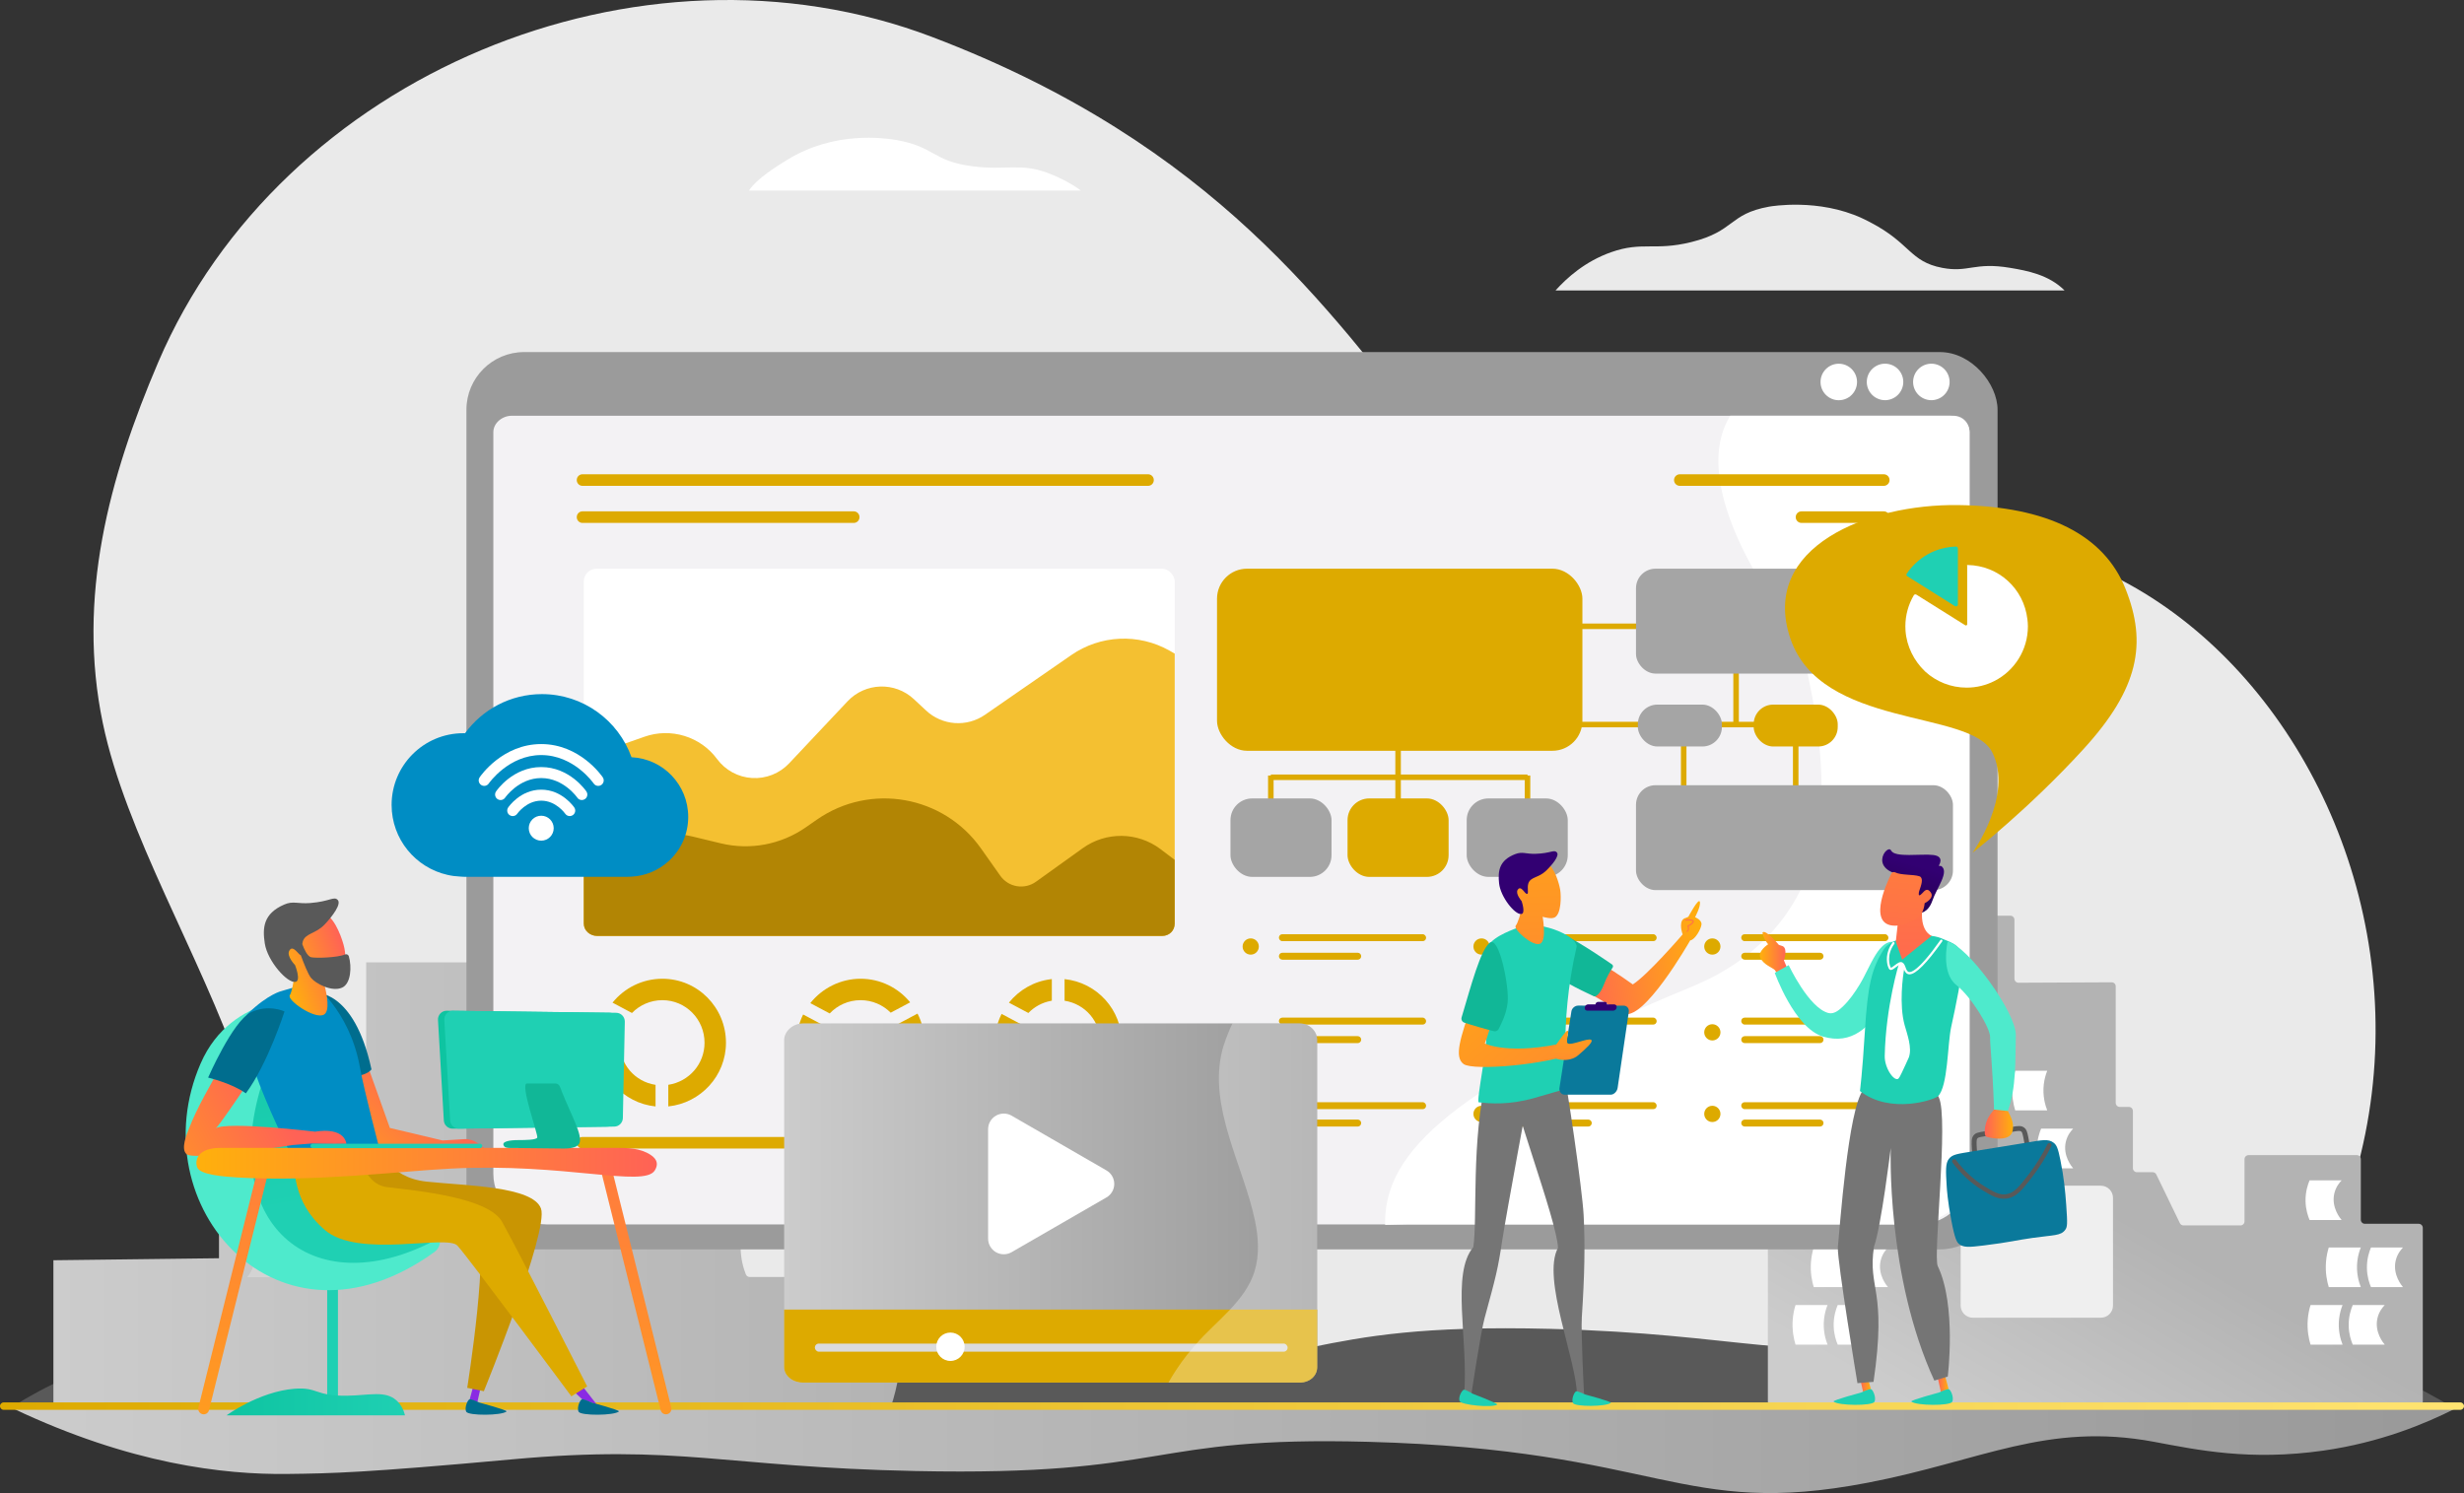 <?xml version="1.0" encoding="UTF-8"?>
<svg xmlns="http://www.w3.org/2000/svg" xmlns:xlink="http://www.w3.org/1999/xlink" viewBox="0 0 3122.81 1892.49">
  <rect x="0" y="0" width="3122.81" height="1892.49" fill="#333333" stroke="none"/>
  <defs>
    <style>
      .cls-1 {
        fill: #bc8b00;
        stroke: #da0;
        stroke-miterlimit: 10;
        stroke-width: 7px;
      }

      .cls-2 {
        fill: #757575;
      }

      .cls-3 {
        fill: url(#linear-gradient-15);
      }

      .cls-4 {
        fill: url(#linear-gradient-13);
      }

      .cls-5 {
        fill: #006d8e;
      }

      .cls-6 {
        fill: url(#linear-gradient-2);
      }

      .cls-7 {
        fill: #8a2ae3;
      }

      .cls-8 {
        fill: url(#linear-gradient-25);
      }

      .cls-9 {
        fill: url(#linear-gradient-10);
      }

      .cls-10 {
        fill: url(#linear-gradient-12);
      }

      .cls-11 {
        fill: #4eeacc;
      }

      .cls-12, .cls-13, .cls-14, .cls-15 {
        fill: #fff;
      }

      .cls-16 {
        fill: url(#linear-gradient-26);
      }

      .cls-17 {
        fill: #9b9b9b;
      }

      .cls-13 {
        opacity: .3;
      }

      .cls-13, .cls-15 {
        mix-blend-mode: soft-light;
      }

      .cls-18 {
        fill: url(#linear-gradient-4);
      }

      .cls-19 {
        fill: #1fd0b3;
      }

      .cls-20 {
        fill: #0ec4a1;
      }

      .cls-21 {
        fill: url(#linear-gradient-3);
      }

      .cls-22 {
        fill: url(#linear-gradient-5);
      }

      .cls-23 {
        fill: url(#linear-gradient-22);
      }

      .cls-24 {
        fill: url(#linear-gradient-24);
      }

      .cls-25 {
        isolation: isolate;
      }

      .cls-26 {
        fill: #f3f2f4;
      }

      .cls-27 {
        fill: url(#linear-gradient-8);
      }

      .cls-28 {
        fill: #dbdbdb;
      }

      .cls-29 {
        fill: url(#linear-gradient-14);
      }

      .cls-30 {
        fill: #320072;
      }

      .cls-31 {
        fill: #c99502;
      }

      .cls-32 {
        fill: url(#linear-gradient-20);
      }

      .cls-33 {
        fill: url(#linear-gradient-17);
      }

      .cls-34 {
        fill: url(#linear-gradient-7);
      }

      .cls-35 {
        fill: #efefef;
      }

      .cls-36 {
        fill: #595959;
      }

      .cls-37 {
        fill: #da0;
      }

      .cls-14 {
        opacity: .22;
      }

      .cls-38 {
        fill: url(#linear-gradient-9);
      }

      .cls-39 {
        fill: url(#linear-gradient-11);
      }

      .cls-40 {
        fill: #b28504;
      }

      .cls-41 {
        fill: url(#linear-gradient-19);
      }

      .cls-42 {
        fill: url(#linear-gradient-6);
      }

      .cls-43 {
        fill: #a5a5a5;
      }

      .cls-44 {
        fill: url(#linear-gradient-21);
      }

      .cls-45 {
        fill: #f4c031;
      }

      .cls-46 {
        fill: url(#linear-gradient-16);
      }

      .cls-47 {
        fill: #eaeaea;
      }

      .cls-48 {
        fill: url(#linear-gradient);
      }

      .cls-49 {
        fill: #008dc4;
      }

      .cls-50 {
        fill: url(#linear-gradient-23);
      }

      .cls-51 {
        fill: #0a799b;
      }

      .cls-52 {
        fill: #11b797;
      }

      .cls-53 {
        fill: url(#linear-gradient-18);
      }
    </style>
    <linearGradient id="linear-gradient" x1="67.66" y1="1452.89" x2="1142.34" y2="1452.89" gradientUnits="userSpaceOnUse">
      <stop offset="0" stop-color="#ccc"/>
      <stop offset="1" stop-color="#b3b3b3"/>
    </linearGradient>
    <linearGradient id="linear-gradient-2" x1="2545.83" y1="1854.98" x2="2718.09" y2="1558.7" xlink:href="#linear-gradient"/>
    <linearGradient id="linear-gradient-3" x1="993.83" y1="1524.83" x2="1669.34" y2="1524.83" gradientUnits="userSpaceOnUse">
      <stop offset="0" stop-color="#ccc"/>
      <stop offset="1" stop-color="#999"/>
    </linearGradient>
    <linearGradient id="linear-gradient-4" x1="17.15" y1="1838.78" x2="3111.39" y2="1838.78" xlink:href="#linear-gradient-3"/>
    <linearGradient id="linear-gradient-5" x1="0" y1="1782.29" x2="3122.81" y2="1782.29" gradientUnits="userSpaceOnUse">
      <stop offset="0" stop-color="#da0"/>
      <stop offset="1" stop-color="#ffe471"/>
    </linearGradient>
    <linearGradient id="linear-gradient-6" x1="1487.69" y1="1351.24" x2="1664.58" y2="1351.24" gradientTransform="translate(318.47 113.95) rotate(-8.46)" gradientUnits="userSpaceOnUse">
      <stop offset="0" stop-color="#ff6256"/>
      <stop offset="1" stop-color="#ffb00c"/>
    </linearGradient>
    <linearGradient id="linear-gradient-7" x1="2160.14" y1="1289.39" x2="2158.91" y2="1375.86" gradientTransform="translate(-187.95 189.28) rotate(-8.46)" xlink:href="#linear-gradient-6"/>
    <linearGradient id="linear-gradient-8" x1="1951.63" y1="1571.91" x2="1930.88" y2="937.2" gradientTransform="matrix(1,0,0,1,0,0)" xlink:href="#linear-gradient-6"/>
    <linearGradient id="linear-gradient-9" x1="1139.92" y1="1824.38" x2="864.81" y2="1246.66" gradientTransform="translate(595.14 212.06) rotate(-16.21)" xlink:href="#linear-gradient-6"/>
    <linearGradient id="linear-gradient-10" x1="1842.97" y1="989.36" x2="1766.31" y2="828.36" gradientTransform="translate(709.91 -205.21) rotate(23.88)" xlink:href="#linear-gradient-6"/>
    <linearGradient id="linear-gradient-11" x1="1963.52" y1="1571.53" x2="1942.78" y2="936.81" gradientTransform="matrix(1,0,0,1,0,0)" xlink:href="#linear-gradient-6"/>
    <linearGradient id="linear-gradient-12" x1="-5652.54" y1="840.77" x2="-5642.08" y2="899.33" gradientTransform="translate(-3098.69 -369.06) rotate(-173.61) scale(1 -1)" gradientUnits="userSpaceOnUse">
      <stop offset="0" stop-color="#320072"/>
      <stop offset="1" stop-color="#26004f"/>
    </linearGradient>
    <linearGradient id="linear-gradient-13" x1="-5174.82" y1="1210.58" x2="-5139.88" y2="1210.58" gradientTransform="translate(-2909.48) rotate(-180) scale(1 -1)" xlink:href="#linear-gradient-6"/>
    <linearGradient id="linear-gradient-14" x1="6841.2" y1="1753.83" x2="6855" y2="1753.83" gradientTransform="translate(-4483.9)" xlink:href="#linear-gradient-6"/>
    <linearGradient id="linear-gradient-15" x1="6939.77" y1="1753.83" x2="6953.57" y2="1753.83" gradientTransform="translate(-4483.9)" xlink:href="#linear-gradient-6"/>
    <linearGradient id="linear-gradient-16" x1="6908.14" y1="1285.7" x2="6915.85" y2="638.37" gradientTransform="translate(-4483.9)" xlink:href="#linear-gradient-6"/>
    <linearGradient id="linear-gradient-17" x1="2515.38" y1="1420.2" x2="2551.28" y2="1420.2" gradientTransform="matrix(1,0,0,1,0,0)" xlink:href="#linear-gradient-6"/>
    <linearGradient id="linear-gradient-18" x1="-5649.97" y1="1033.55" x2="-5643.03" y2="451.3" gradientTransform="translate(-3098.69 -369.06) rotate(-173.61) scale(1 -1)" xlink:href="#linear-gradient-6"/>
    <linearGradient id="linear-gradient-19" x1="287.19" y1="1776.96" x2="513.31" y2="1776.96" gradientUnits="userSpaceOnUse">
      <stop offset="0" stop-color="#0ec4a1"/>
      <stop offset="1" stop-color="#1fd0b3"/>
    </linearGradient>
    <linearGradient id="linear-gradient-20" x1="-2061.6" y1="1109.47" x2="-2135.63" y2="1521.24" gradientTransform="translate(-1693.62) rotate(-180) scale(1 -1)" xlink:href="#linear-gradient-19"/>
    <linearGradient id="linear-gradient-21" x1="-2855.46" y1="1380.14" x2="-2730.9" y2="1510.79" gradientTransform="translate(-2308.98) rotate(-180) scale(1 -1)" xlink:href="#linear-gradient-6"/>
    <linearGradient id="linear-gradient-22" x1="-2661.62" y1="1432.02" x2="-2433.53" y2="1555.38" gradientTransform="translate(-2323.27 .57) rotate(179.38) scale(1 -1)" xlink:href="#linear-gradient-6"/>
    <linearGradient id="linear-gradient-23" x1="-133.69" y1="1196.04" x2="-56.28" y2="2069.45" gradientTransform="translate(711.47) rotate(-180) scale(1 -1)" xlink:href="#linear-gradient-6"/>
    <linearGradient id="linear-gradient-24" x1="372.76" y1="1151.16" x2="450.17" y2="2024.57" gradientTransform="translate(711.47) rotate(-180) scale(1 -1)" xlink:href="#linear-gradient-6"/>
    <linearGradient id="linear-gradient-25" x1="-121.04" y1="1474.44" x2="462.55" y2="1474.44" gradientTransform="translate(711.47) rotate(-180) scale(1 -1)" xlink:href="#linear-gradient-6"/>
    <linearGradient id="linear-gradient-26" x1="-1745.19" y1="1614.89" x2="-1658.26" y2="1614.89" gradientTransform="translate(-1747.44 277.26) rotate(160.3) scale(1 -1)" xlink:href="#linear-gradient-6"/>
  </defs>
  <g class="cls-25">
    <g id="Layer_2" data-name="Layer 2">
      <g id="Illustration">
        <path class="cls-47" d="M233.22,1786.22h2579.36c466.71-493.41,27.89-1246.44-477.5-1080.19-581.41,191.25-431.65-384.93-1154-659.27C810.2-94.09,356.37,94.74,200.56,459.04c-62.55,146.24-103.4,298.67-70.27,457.46,58.44,280.13,373.02,606.87,102.93,869.73Z"/>
        <path class="cls-36" d="M3104.96,1781.66c-148.09-86.49-265.6-103-346.02-101.85-56.57.81-98.36,1.87-284.45,22.8-211.88,23.83-268.14-12.07-509.8-18.24-325.1-8.3-290.1,54.99-572.6,45.61-370.73-12.31-394.33-120.08-631.71-63.85-143.62,34.02-226.5,95.15-362.03,63.85-54.96-12.69-121.11-30.07-214.26-13.68-72.07,12.68-128.99,42.1-166.24,65.37,410.44.34,1142.97.63,1553.41.63,401.85,0,1131.86-.3,1533.71-.63Z"/>
        <g>
          <path class="cls-48" d="M464.08,1219.82h128.64c2.85,0,5.16,2.31,5.16,5.16v94.66c0,2.85,2.31,5.17,5.17,5.17h18.28c1.41,0,2.76-.58,3.73-1.59,17.8-18.6,35.61-37.19,53.41-55.79.61-.63,1.05-1.4,1.27-2.24,1.68-6.46,3.22-108.23,3.31-118.25.08-8.47-.9-15.91-2.16-22-.67-3.2,1.8-6.18,5.06-6.18h111.97c3.26,0,5.69,2.97,5.06,6.17-2.67,13.7-4.75,123.8-4.56,143.03.18,18.09,2.32,33.94,4.96,46.95.49,2.41,2.61,4.13,5.07,4.13h40.24c3.13,0,5.51,2.75,5.12,5.85-.66,5.22-1.15,10.85-1.36,16.83-.45,12.83.49,24.28,1.94,33.96.16,1.08.66,2.06,1.43,2.84,14.64,14.92,29.28,29.83,43.92,44.75.6.61,1.04,1.35,1.28,2.17,2.53,8.64,6.7,89.62,1.4,110.31-.84,3.28,1.61,6.48,4.99,6.48h31.67c3.54,0,6.06,3.48,4.89,6.82-2.7,7.72-5.35,18.49-5.34,31.45.01,15.01,3.58,27.07,6.66,34.84.78,1.98,2.68,3.29,4.82,3.29h174.28c2.23,0,4.2,1.43,4.91,3.54,5.29,15.82,10.25,35.77,12.19,59.09,3.59,43.09-4.68,78.58-12.21,101.37-.7,2.12-2.67,3.55-4.9,3.55l-1056.71.85v-189.63s209.87-2.55,209.87-2.55v-197.73s186.55-7.8,186.55-7.8v-169.5Z"/>
          <path class="cls-14" d="M833.96,1479.26h40.87c2.26-7.41,4.64-18.65,3.54-32.24-.58-7.16-1.99-13.35-3.54-18.35h-40.87c1.82,4.55,3.63,10.47,4.43,17.54,1.66,14.65-1.88,26.5-4.43,33.06Z"/>
          <path class="cls-14" d="M780.12,1479.26h40.87c2.13-4.99,4.97-13.37,5.17-24.08.23-12-2.96-21.34-5.17-26.51h-40.87c2.76,2.84,7.38,8.44,9.33,16.72,4.19,17.86-7.83,32.15-9.33,33.87Z"/>
          <path class="cls-14" d="M787.46,1397.12h40.87c2.26-7.41,4.64-18.65,3.54-32.24-.58-7.16-1.99-13.35-3.54-18.36h-40.87c1.82,4.55,3.63,10.47,4.43,17.54,1.66,14.65-1.88,26.5-4.43,33.06Z"/>
          <path class="cls-14" d="M826.16,1550.35h40.87c2.13-4.99,4.97-13.37,5.17-24.08.23-12-2.96-21.34-5.17-26.51h-40.87c2.76,2.84,7.38,8.44,9.33,16.72,4.19,17.86-7.83,32.16-9.33,33.87Z"/>
          <g>
            <path class="cls-14" d="M365.82,1551.27h37.67c2.08-6.83,4.27-17.19,3.26-29.72-.53-6.6-1.84-12.31-3.26-16.92h-37.67c1.68,4.19,3.34,9.65,4.08,16.17,1.53,13.5-1.73,24.43-4.08,30.47Z"/>
            <path class="cls-14" d="M316.19,1551.27h37.67c1.96-4.6,4.58-12.33,4.76-22.2.21-11.06-2.73-19.67-4.76-24.44h-37.67c2.54,2.61,6.81,7.78,8.6,15.42,3.86,16.46-7.22,29.64-8.6,31.22Z"/>
            <path class="cls-14" d="M322.96,1475.55h37.67c2.08-6.83,4.27-17.19,3.26-29.72-.53-6.6-1.84-12.3-3.26-16.92h-37.67c1.68,4.19,3.34,9.65,4.08,16.17,1.53,13.5-1.73,24.43-4.08,30.47Z"/>
            <path class="cls-14" d="M362.86,1618.84h37.67c2.08-6.83,4.27-17.19,3.26-29.72-.53-6.6-1.84-12.31-3.26-16.92h-37.67c1.68,4.19,3.34,9.65,4.08,16.17,1.53,13.5-1.73,24.43-4.08,30.47Z"/>
            <path class="cls-14" d="M313.23,1618.84h37.67c1.96-4.6,4.58-12.33,4.76-22.2.21-11.06-2.73-19.67-4.76-24.44h-37.67c2.54,2.61,6.81,7.78,8.6,15.42,3.86,16.46-7.22,29.64-8.6,31.22Z"/>
          </g>
          <path class="cls-14" d="M492.48,1566.44h271.33c8.84,0,16.08-7.24,16.08-16.08s-7.24-16.08-16.08-16.08h-271.33c-8.84,0-16.08,7.24-16.08,16.08s7.24,16.08,16.08,16.08Z"/>
        </g>
        <g>
          <path class="cls-6" d="M3065.44,1551.2h-68.25c-2.83,0-5.13-2.3-5.13-5.13v-76.78c0-2.83-2.3-5.13-5.13-5.13h-137.18c-2.83,0-5.13,2.3-5.13,5.13v78.85c0,2.83-2.3,5.13-5.13,5.13h-72.16c-1.97,0-3.76-1.12-4.62-2.9l-29.84-61.66c-.86-1.77-2.65-2.9-4.62-2.9h-19.94c-2.83,0-5.13-2.3-5.13-5.13v-72.5c0-2.83-2.3-5.13-5.13-5.13h-11.5c-2.83,0-5.13-2.3-5.13-5.13v-147.71c0-2.83-2.3-5.13-5.13-5.13l-118.12.55c-2.83,0-5.13-2.3-5.13-5.13v-74.71c0-2.83-2.3-5.13-5.13-5.13h-65.9c-2.83,0-5.13,2.3-5.13,5.13v301.05c0,3.79-3.08,6.87-6.87,6.87h-20c-2.83,0-5.13-2.3-5.13-5.13v-37.94c0-2.83-2.3-5.13-5.13-5.13h-115.59c-2.83,0-5.13,2.3-5.13,5.13v115.42c0,2.83-2.3,5.13-5.13,5.13h-68.25c-2.83,0-5.13,2.3-5.13,5.13v219.88c0,2.84,2.3,5.13,5.14,5.13l399.09-.56,420.68.56c2.84,0,5.14-2.29,5.14-5.13v-219.88c0-2.83-2.3-5.13-5.13-5.13Z"/>
          <path class="cls-35" d="M2500.31,1502.9h162.23c8.51,0,15.42,6.91,15.42,15.42v136.5c0,8.51-6.91,15.42-15.42,15.42h-162.23c-8.51,0-15.42-6.91-15.42-15.42v-136.5c0-8.51,6.91-15.42,15.42-15.42Z"/>
          <path class="cls-12" d="M2447.78,1546.38h-40.59c-2.24-7.36-4.6-18.53-3.51-32.03.57-7.11,1.98-13.26,3.51-18.23h40.59c-1.81,4.52-3.6,10.4-4.4,17.42-1.65,14.55,1.86,26.33,4.4,32.84Z"/>
          <path class="cls-12" d="M2594.62,1407.47h-40.59c-2.24-7.36-4.6-18.53-3.51-32.03.58-7.11,1.98-13.26,3.51-18.23h40.59c-1.81,4.52-3.6,10.4-4.4,17.42-1.65,14.55,1.86,26.33,4.4,32.84Z"/>
          <path class="cls-12" d="M2627.44,1480.85h-40.59c-2.11-4.95-4.93-13.28-5.13-23.92-.22-11.92,2.94-21.19,5.13-26.33h40.59c-2.74,2.82-7.33,8.38-9.26,16.61-4.16,17.74,7.78,31.94,9.26,33.65Z"/>
          <path class="cls-12" d="M2967.71,1546.38h-40.59c-2.11-4.95-4.93-13.28-5.13-23.92-.22-11.92,2.94-21.19,5.13-26.33h40.59c-2.74,2.82-7.33,8.38-9.26,16.61-4.16,17.74,7.78,31.94,9.26,33.65Z"/>
          <path class="cls-12" d="M2992.02,1631.46h-40.59c-2.24-7.36-4.6-18.53-3.51-32.03.58-7.11,1.98-13.26,3.51-18.23h40.59c-1.81,4.52-3.6,10.4-4.4,17.42-1.65,14.55,1.86,26.33,4.4,32.84Z"/>
          <path class="cls-12" d="M3045.5,1631.46h-40.59c-2.11-4.95-4.93-13.28-5.13-23.92-.22-11.92,2.94-21.19,5.13-26.33h40.59c-2.74,2.82-7.33,8.38-9.26,16.61-4.16,17.74,7.78,31.94,9.26,33.65Z"/>
          <path class="cls-12" d="M2968.92,1704.39h-40.59c-2.24-7.36-4.6-18.53-3.51-32.03.57-7.11,1.98-13.26,3.51-18.23h40.59c-1.81,4.52-3.6,10.4-4.4,17.42-1.65,14.55,1.86,26.33,4.4,32.84Z"/>
          <path class="cls-12" d="M3022.4,1704.39h-40.59c-2.11-4.95-4.93-13.28-5.13-23.92-.22-11.92,2.94-21.19,5.13-26.33h40.59c-2.74,2.82-7.33,8.38-9.26,16.61-4.16,17.74,7.78,31.94,9.26,33.65Z"/>
          <path class="cls-12" d="M2392.68,1546.38h-40.59c-2.11-4.95-4.93-13.28-5.13-23.92-.22-11.92,2.94-21.19,5.13-26.33h40.59c-2.74,2.82-7.33,8.38-9.26,16.61-4.16,17.74,7.78,31.94,9.26,33.65Z"/>
          <path class="cls-12" d="M2339.29,1631.46h-40.59c-2.24-7.36-4.6-18.53-3.51-32.03.57-7.11,1.98-13.26,3.51-18.23h40.59c-1.81,4.52-3.6,10.4-4.4,17.42-1.65,14.55,1.86,26.33,4.4,32.84Z"/>
          <path class="cls-12" d="M2392.77,1631.46h-40.59c-2.11-4.95-4.93-13.28-5.13-23.92-.22-11.92,2.94-21.19,5.13-26.33h40.59c-2.74,2.82-7.33,8.38-9.26,16.61-4.16,17.74,7.78,31.94,9.26,33.65Z"/>
          <path class="cls-12" d="M2316.19,1704.39h-40.59c-2.24-7.36-4.6-18.53-3.51-32.03.57-7.11,1.98-13.26,3.51-18.23h40.59c-1.81,4.52-3.6,10.4-4.4,17.42-1.65,14.55,1.86,26.33,4.4,32.84Z"/>
          <path class="cls-12" d="M2369.67,1704.39h-40.59c-2.11-4.95-4.93-13.28-5.13-23.92-.22-11.92,2.94-21.19,5.13-26.33h40.59c-2.74,2.82-7.33,8.38-9.26,16.61-4.16,17.74,7.78,31.94,9.26,33.65Z"/>
        </g>
        <path class="cls-47" d="M2547.51,339.49c-45.44-7.62-52.65,6.43-86.09,0-41.14-7.91-40.01-31.07-90.5-57.39,0,0-4.98-2.72-11.08-5.53-54.92-25.33-114.63-15.2-117.91-14.6-51.23,9.31-42.76,31.07-98.49,44.88-46.32,11.48-61.94-1.12-101.41,12.78-33.3,11.73-56.39,32.75-70.63,48.56h645.2c-20.02-20.04-47.42-25.06-69.09-28.7Z"/>
        <path class="cls-12" d="M949.18,241.53c10.2-15.28,35.05-30.63,48.63-39.01,59.86-36.96,123.91-27.48,137.93-25.08,49.52,8.5,45.55,26.85,97.52,33.44,41.73,5.29,59.82-4.57,94.74,8.36,11.91,4.41,29.88,13.02,41.88,22.29h-420.7Z"/>
        <g>
          <rect class="cls-17" x="591.14" y="446.26" width="1940.52" height="1137.34" rx="73.15" ry="73.15"/>
          <path class="cls-26" d="M2496.1,547.84v940.05c0,.56.46.26.45.82-.9,35.38-29.45,63.28-65.38,63.28H693.11c-36.48,0-67.86-27.95-67.86-64.1v-940.05c0-11.79,11.43-20.87,23.34-20.87h1827.12c11.91,0,20.4,9.08,20.4,20.87Z"/>
          <g>
            <circle class="cls-12" cx="2330.43" cy="484.17" r="23.13" transform="translate(340.21 1789.67) rotate(-45)"/>
            <circle class="cls-12" cx="2389.14" cy="484.17" r="23.13" transform="translate(1369.01 2698.15) rotate(-76.72)"/>
            <circle class="cls-12" cx="2447.84" cy="484.17" r="23.13" transform="translate(1414.23 2755.29) rotate(-76.72)"/>
          </g>
          <path class="cls-15" d="M2496.1,547.84v940.05c0,.56.46.26.45.82-1.07,35.38-35.28,63.28-78.22,63.28h-633.55l-29.33.6c-1.42-80.24,59.91-166.37,389.96-302.45,76.57-31.57,133.83-89.25,154.15-170.09,17.53-69.73,6.82-153.82-8.09-223.39-10.2-47.67-41.39-87.32-65.53-128.6-32.1-54.91-69.51-142.33-33.11-201.07h278.71c14.22,0,24.56,9.08,24.56,20.87Z"/>
        </g>
        <g>
          <g>
            <rect class="cls-12" x="739.89" y="720.83" width="748.93" height="465.51" rx="16.17" ry="16.17"/>
            <path class="cls-45" d="M1481.96,824.56c-39.15-22-87.35-19.75-124.28,5.79l-109.4,75.7c-23.06,15.95-54.09,13.69-74.59-5.43l-15.44-14.41c-24.01-22.39-61.59-21.17-84.09,2.73l-73.99,78.58c-12.13,12.88-29.34,19.71-47,18.65-17.66-1.06-33.93-9.91-44.43-24.15-21.03-28.53-58.6-39.97-92.02-28.18l-76.83,26.97v209.85c0,8.93,7.97,15.68,16.91,15.68h716.15c8.93,0,15.87-6.75,15.87-15.68v-342.17l-6.86-3.94Z"/>
          </g>
          <path class="cls-40" d="M1470.73,1076.22c-29.09-21.87-68.91-22.32-98.49-1.12l-59.32,42.55c-7,5.01-15.69,7.03-24.18,5.59-8.49-1.42-16.05-6.18-21.01-13.21l-24.43-34.58c-47.46-67.2-140.22-83.56-207.82-36.67l-14.5,10.08c-31.33,21.73-70.45,29.04-107.52,20.09l-35.1-8.47c-33.54-8.1-69.27-2.91-99.08,14.48l-39.42,22.79v72.91c0,8.93,7.97,15.68,16.91,15.68h716.15c8.93,0,15.87-6.75,15.87-15.68v-80.73l-18.08-13.71Z"/>
        </g>
        <g>
          <path class="cls-37" d="M738.23,601.15h716.8c4,0,7.25,3.25,7.25,7.25v.18c0,4-3.25,7.25-7.25,7.25h-716.8c-4,0-7.25-3.25-7.25-7.25v-.18c0-4,3.25-7.25,7.25-7.25Z"/>
          <path class="cls-37" d="M738.23,1441.13h716.8c4,0,7.25,3.25,7.25,7.25v.18c0,4-3.25,7.25-7.25,7.25h-716.8c-4,0-7.25-3.25-7.25-7.25v-.18c0-4,3.25-7.25,7.25-7.25Z"/>
          <path class="cls-37" d="M738.23,648.14h343.8c4,0,7.25,3.25,7.25,7.25v.18c0,4-3.25,7.25-7.25,7.25h-343.8c-4,0-7.25-3.25-7.25-7.25v-.18c0-4,3.25-7.25,7.25-7.25Z"/>
        </g>
        <g>
          <g>
            <g>
              <rect class="cls-37" x="1620.88" y="1184.14" width="186.5" height="8.81" rx="4.26" ry="4.26"/>
              <path class="cls-37" d="M1725.14,1212.04c0,2.43-1.97,4.41-4.41,4.41h-95.45c-2.43,0-4.41-1.97-4.41-4.41s1.97-4.41,4.41-4.41h95.45c2.43,0,4.41,1.97,4.41,4.41Z"/>
            </g>
            <g>
              <rect class="cls-37" x="1620.88" y="1289.87" width="186.5" height="8.81" rx="4.26" ry="4.26"/>
              <path class="cls-37" d="M1725.14,1317.77c0,2.43-1.97,4.41-4.41,4.41h-95.45c-2.43,0-4.41-1.97-4.41-4.41s1.97-4.41,4.41-4.41h95.45c2.43,0,4.41,1.97,4.41,4.41Z"/>
            </g>
            <g>
              <rect class="cls-37" x="1620.88" y="1397.07" width="186.5" height="8.81" rx="4.26" ry="4.26"/>
              <path class="cls-37" d="M1725.14,1423.51c0,2.43-1.97,4.41-4.41,4.41h-95.45c-2.43,0-4.41-1.97-4.41-4.41s1.97-4.41,4.41-4.41h95.45c2.43,0,4.41,1.97,4.41,4.41Z"/>
            </g>
            <g>
              <path class="cls-37" d="M1595.43,1199.75c0,5.69-4.61,10.29-10.29,10.29s-10.29-4.61-10.29-10.29,4.61-10.3,10.29-10.3,10.29,4.61,10.29,10.3Z"/>
              <path class="cls-37" d="M1595.43,1308.51c0,5.69-4.61,10.3-10.29,10.3s-10.29-4.61-10.29-10.3,4.61-10.29,10.29-10.29,10.29,4.61,10.29,10.29Z"/>
              <path class="cls-37" d="M1595.43,1411.91c0,5.69-4.61,10.29-10.29,10.29s-10.29-4.61-10.29-10.29,4.61-10.3,10.29-10.3,10.29,4.61,10.29,10.3Z"/>
            </g>
          </g>
          <g>
            <g>
              <rect class="cls-37" x="1913.11" y="1184.14" width="186.5" height="8.81" rx="4.26" ry="4.26"/>
              <path class="cls-37" d="M2017.37,1212.04c0,2.43-1.97,4.41-4.41,4.41h-95.45c-2.43,0-4.41-1.97-4.41-4.41s1.97-4.41,4.41-4.41h95.45c2.43,0,4.41,1.97,4.41,4.41Z"/>
            </g>
            <g>
              <rect class="cls-37" x="1913.11" y="1289.87" width="186.5" height="8.81" rx="4.26" ry="4.26"/>
              <path class="cls-37" d="M2017.37,1317.77c0,2.43-1.97,4.41-4.41,4.41h-95.45c-2.43,0-4.41-1.97-4.41-4.41s1.97-4.41,4.41-4.41h95.45c2.43,0,4.41,1.97,4.41,4.41Z"/>
            </g>
            <g>
              <rect class="cls-37" x="1913.11" y="1397.07" width="186.5" height="8.81" rx="4.26" ry="4.26"/>
              <path class="cls-37" d="M2017.37,1423.51c0,2.43-1.97,4.41-4.41,4.41h-95.45c-2.43,0-4.41-1.97-4.41-4.41s1.97-4.41,4.41-4.41h95.45c2.43,0,4.41,1.97,4.41,4.41Z"/>
            </g>
            <g>
              <path class="cls-37" d="M1887.95,1199.75c0,5.69-4.61,10.29-10.29,10.29s-10.29-4.61-10.29-10.29,4.61-10.3,10.29-10.3,10.29,4.61,10.29,10.3Z"/>
              <path class="cls-37" d="M1887.95,1308.51c0,5.69-4.61,10.3-10.29,10.3s-10.29-4.61-10.29-10.3,4.61-10.29,10.29-10.29,10.29,4.61,10.29,10.29Z"/>
              <path class="cls-37" d="M1887.95,1411.91c0,5.69-4.61,10.29-10.29,10.29s-10.29-4.61-10.29-10.29,4.61-10.3,10.29-10.3,10.29,4.61,10.29,10.3Z"/>
            </g>
          </g>
          <g>
            <g>
              <rect class="cls-37" x="2206.81" y="1184.14" width="186.5" height="8.81" rx="4.26" ry="4.26"/>
              <path class="cls-37" d="M2311.07,1212.04c0,2.43-1.97,4.41-4.41,4.41h-95.45c-2.43,0-4.41-1.97-4.41-4.41s1.97-4.41,4.41-4.41h95.45c2.43,0,4.41,1.97,4.41,4.41Z"/>
            </g>
            <g>
              <rect class="cls-37" x="2206.81" y="1289.87" width="186.5" height="8.81" rx="4.26" ry="4.26"/>
              <path class="cls-37" d="M2311.07,1317.77c0,2.43-1.97,4.41-4.41,4.41h-95.45c-2.43,0-4.41-1.97-4.41-4.41s1.97-4.41,4.41-4.41h95.45c2.43,0,4.41,1.97,4.41,4.41Z"/>
            </g>
            <g>
              <rect class="cls-37" x="2206.81" y="1397.07" width="186.5" height="8.81" rx="4.26" ry="4.26"/>
              <path class="cls-37" d="M2311.07,1423.51c0,2.43-1.97,4.41-4.41,4.41h-95.45c-2.43,0-4.41-1.97-4.41-4.41s1.97-4.41,4.41-4.41h95.45c2.43,0,4.41,1.97,4.41,4.41Z"/>
            </g>
            <g>
              <path class="cls-37" d="M2180.47,1199.75c0,5.69-4.61,10.29-10.29,10.29s-10.29-4.61-10.29-10.29,4.61-10.3,10.29-10.3,10.29,4.61,10.29,10.3Z"/>
              <path class="cls-37" d="M2180.47,1308.51c0,5.69-4.61,10.3-10.29,10.3s-10.29-4.61-10.29-10.3,4.61-10.29,10.29-10.29,10.29,4.61,10.29,10.29Z"/>
              <path class="cls-37" d="M2180.47,1411.91c0,5.69-4.61,10.29-10.29,10.29s-10.29-4.61-10.29-10.29,4.61-10.3,10.29-10.3,10.29,4.61,10.29,10.3Z"/>
            </g>
          </g>
        </g>
        <g>
          <path class="cls-37" d="M1349.21,1241.07v27.38c26.43,4.12,45.38,26.46,45.38,53.29s-18.95,49.17-45.38,53.29v27.38c41.12-4.29,72.54-38.83,72.54-80.67s-31.42-76.38-72.54-80.67ZM1287.85,1321.74c0-8.27,1.87-16.11,5.19-23.12l.36-.71-23.98-12.73-.36.71c-5.36,10.81-8.37,22.98-8.37,35.85,0,41.33,30.87,75.54,70.87,80.53.56.07.02.14,1.49.19v-27.39c-1.47-.09-.93-.19-1.49-.29-24.98-4.72-43.71-26.71-43.71-53.04ZM1278.67,1270.88l24.66,13.1c7.55-7.74,17.2-13.19,28.24-15.28.56-.1.02-.2,1.49-.29v-27.39c-1.47.05-.93.12-1.49.19-21.37,2.66-40,13.68-52.9,29.67Z"/>
          <path class="cls-37" d="M1162.85,1284.76l-23.98,12.75c3.7,7.3,5.77,15.53,5.77,24.24,0,29.77-24.22,53.99-53.99,53.99s-53.99-24.22-53.99-53.99c0-8.27,1.87-16.11,5.19-23.12l-23.98-12.73c-5.36,10.81-8.37,22.98-8.37,35.85,0,44.74,36.41,81.14,81.14,81.14s81.14-36.41,81.14-81.14c0-13.32-3.22-25.9-8.94-36.98ZM1090.65,1267.75c14.9,0,28.41,6.08,38.19,15.87l24.68-13.12c-14.88-18.25-37.54-29.91-62.87-29.91s-48.81,12.1-63.68,30.91l24.59,13.07c9.81-10.35,23.71-16.82,39.09-16.82Z"/>
          <path class="cls-37" d="M839.46,1240.6c-25.49,0-48.29,11.83-63.17,30.28l24.64,13.1c9.79-10.01,23.46-16.23,38.53-16.23,29.77,0,53.45,24.22,53.45,53.99,0,26.83-19.49,49.17-45.92,53.29v27.39c41.12-4.31,73.08-38.85,73.08-80.69,0-44.74-35.86-81.14-80.6-81.14ZM785.34,1321.74c0-8.55,2.07-16.63,5.62-23.83l-23.95-12.73c-5.58,10.98-8.84,23.4-8.84,36.56,0,41.92,31.54,76.51,72.66,80.7v-27.36c-26.43-4.04-45.49-26.43-45.49-53.34Z"/>
        </g>
        <g>
          <path class="cls-37" d="M2394.77,608.49c0,4.06-3.29,7.34-7.34,7.34h-258.45c-4.06,0-7.34-3.29-7.34-7.34s3.29-7.34,7.34-7.34h258.45c4.06,0,7.34,3.29,7.34,7.34Z"/>
          <path class="cls-37" d="M2394.77,655.48c0,4.06-3.29,7.34-7.34,7.34h-104.26c-4.06,0-7.34-3.29-7.34-7.34s3.29-7.34,7.34-7.34h104.26c4.06,0,7.34,3.29,7.34,7.34Z"/>
        </g>
        <g>
          <path class="cls-21" d="M1669.34,1318.27v414.66c0,11.06-9.57,19.52-22.28,19.52h-629.48c-12.7,0-23.75-8.46-23.75-19.52v-414.66c0-11.06,11.04-21.06,23.75-21.06h629.48c12.7,0,22.28,10,22.28,21.06Z"/>
          <g>
            <path class="cls-37" d="M1669.34,1659.93v73c0,11.06-9.57,19.52-22.28,19.52h-629.48c-12.7,0-23.75-8.46-23.75-19.52v-73h675.51Z"/>
            <rect class="cls-28" x="1032.75" y="1703.02" width="599.14" height="10.28" rx="5.03" ry="5.03"/>
            <circle class="cls-12" cx="1204.56" cy="1707.05" r="17.99"/>
          </g>
          <path class="cls-12" d="M1402.31,1483.55l-120.21-69.41c-6.12-3.53-13.73-3.53-19.85,0-6.12,3.53-9.96,10.06-9.96,17.12v138.81c0,7.06,3.85,13.59,9.96,17.12,6.12,3.53,13.69,3.53,19.81,0l120.23-69.41c6.12-3.53,9.89-10.06,9.89-17.12s-3.76-13.59-9.87-17.12Z"/>
          <path class="cls-13" d="M1669.34,1318.27v414.66c0,11.06-9.57,19.52-22.28,19.52h-166.22c6.67-11.75,14.92-24.11,23.48-35,2.79-3.54,5.59-6.84,8.4-10.16.95-1.13,1.91-2.2,2.86-3.3,12.78-14.85,28.74-28.6,42.89-43.6,13.72-14.54,25.74-30.19,31.53-49.03,6.39-20.82,4.89-42.89.54-63.95-14.3-69.33-59.93-144.22-41.4-216.45,1.32-5.15,6.27-20.54,12.88-33.76h85.03c12.7,0,22.28,10,22.28,21.06Z"/>
        </g>
        <g>
          <path class="cls-18" d="M17.15,1785.59c148.44,70.22,266.21,83.63,346.82,82.69,56.7-.66,98.59-1.52,285.11-18.51,212.37-19.35,268.75,9.8,510.97,14.81,325.85,6.74,290.77-44.64,573.92-37.03,371.59,10,395.24,97.49,633.16,51.84,143.95-27.62,227.02-77.25,362.87-51.84,55.09,10.31,121.39,24.42,214.76,11.11,72.24-10.3,129.29-34.18,166.62-53.07-411.38-.27-1145.61-.52-1556.99-.51-402.78,0-1134.46.25-1537.24.51Z"/>
          <path class="cls-22" d="M3118.1,1787H4.71c-2.6,0-4.71-2.11-4.71-4.71s2.11-4.71,4.71-4.71h3113.39c2.6,0,4.71,2.11,4.71,4.71s-2.11,4.71-4.71,4.71Z"/>
        </g>
        <line class="cls-1" x1="1771.9" y1="929.48" x2="1771.9" y2="1061.77"/>
        <line class="cls-1" x1="2200.27" y1="787.66" x2="2200.27" y2="919.95"/>
        <line class="cls-1" x1="2133.87" y1="929.48" x2="2133.87" y2="1061.77"/>
        <line class="cls-1" x1="2275.83" y1="929.48" x2="2275.83" y2="1061.77"/>
        <line class="cls-1" x1="1935.92" y1="983" x2="1935.92" y2="1059.55"/>
        <line class="cls-1" x1="1610.62" y1="983" x2="1610.62" y2="1059.55"/>
        <line class="cls-1" x1="1610.62" y1="985.22" x2="1935.92" y2="985.22"/>
        <line class="cls-1" x1="1833.28" y1="793.85" x2="2158.57" y2="793.85"/>
        <line class="cls-1" x1="1833.28" y1="918.4" x2="2263.75" y2="918.4"/>
        <rect class="cls-37" x="1542.42" y="720.83" width="463.08" height="230.81" rx="38.02" ry="38.02"/>
        <rect class="cls-43" x="1559.46" y="1012.04" width="128.08" height="99.45" rx="27.5" ry="27.5"/>
        <rect class="cls-37" x="1707.85" y="1012.04" width="128.08" height="99.45" rx="27.5" ry="27.5"/>
        <rect class="cls-43" x="1858.86" y="1012.04" width="128.08" height="99.45" rx="27.5" ry="27.5"/>
        <rect class="cls-43" x="2073.42" y="720.83" width="266.78" height="132.97" rx="24.76" ry="24.76"/>
        <rect class="cls-43" x="2073.42" y="995.28" width="401.69" height="132.97" rx="24.76" ry="24.76"/>
        <rect class="cls-43" x="2075.77" y="893.11" width="106.54" height="53.1" rx="24.76" ry="24.76"/>
        <rect class="cls-37" x="2222.56" y="893.11" width="106.54" height="53.1" rx="24.76" ry="24.76"/>
        <g>
          <g>
            <path class="cls-42" d="M2148.27,1162.57s7.59-13.97,6.07-19.55c-1.52-5.57-14.57,19.02-14.57,19.02l-3.24,1.45c-9.49,2.1-5.02,17.32-5.02,17.32.2,1.1.59,2.3,1.11,3.51-2.46,2.85-44.85,51.88-63.24,63.46-30.61-21.96-70.21-44.93-70.21-44.93-25.55,1.87-3.1,45.25-3.1,45.25,0,0,35.85,21,60.48,35.98,24.63,14.98,85.59-92.13,85.59-92.13l-.02-.02c.19-.02.37-.03.57-.07,5.75-1.27,13.09-14.1,13.74-20,.64-5.9-8.15-9.28-8.15-9.28Z"/>
            <path class="cls-34" d="M2138.17,1181.48c-.32.05-.65-.1-.82-.39-.23-.39-.11-.89.28-1.13,2.81-1.7.81-5.9.79-5.94-.1-.2-.11-.44-.03-.65.08-.21.24-.38.45-.47,2.28-.94,5.99-3.11,6.27-4.93.02-.12,0-.19-.09-.28-.95-1-5.49-1-8.41-.69-.45.05-.85-.28-.9-.73-.05-.45.33-.85.73-.9,1.31-.14,7.93-.74,9.77,1.19.44.46.62,1.04.53,1.66-.43,2.77-4.69,5.02-6.51,5.87.77,2.11,1.13,5.54-1.74,7.28-.1.06-.2.09-.3.11Z"/>
          </g>
          <path class="cls-52" d="M1968.06,1232.68c-44.56-31.72,2.74-52.81,13.34-48.07,21.03,9.42,61.69,37.87,61.69,37.87,1.26.91,1.59,2.64.72,3.93-2.46,3.66-7.28,11.48-11.12,21.6-3.76,9.91-7.97,13.42-10.16,14.63-.83.46-1.82.48-2.67.06-5.14-2.58-39.88-17.68-51.79-30.02Z"/>
          <path class="cls-2" d="M1884.37,1363.93c20.09-82.11,54.84,12.24,54.84,12.24,0,0-30.47,163.99-35.27,195.8-5.69,37.72-8.18,46.51-22.48,99.02-4.97,18.25-16.49,95.18-16.49,95.18l-9.32,1.21c5.47-68.84-16.87-152.99,11.58-186.63,5.47-36.67-2.95-134.72,17.14-216.83Z"/>
          <path class="cls-2" d="M1911.94,1356.31c12.12-.5,57.21.5,69.33,0,4.34,16.07,24.16,151.75,25.79,183.88,1.93,38.1,1.25,75.37-2.31,129.69-1.24,18.87,2.8,96.56,2.8,96.56l-8.89,3.04c0-44.7-45.24-149.22-24.06-187.86-1.94-37.02-60.72-188.29-62.66-225.31Z"/>
          <path class="cls-19" d="M1998.28,1199.47c-23.59,102.11-11.15,179.79-11.15,179.79,0,0-8.79,2.89-42.82,12.55-32.13,9.12-56.29,6.96-70.19,5.39-3.69-.42,12.6-76.89,9.6-91.8-2-9.93-8.23-84.27-1.41-100.63,6.82-16.37,27.5-23.45,44.22-30.26,19.89-8.11,69.99,8.97,71.76,24.96Z"/>
          <path class="cls-27" d="M1954.2,1156.92l-24.4-12.24c-.24,1.39-.55,3.08-.93,5.15-1.52,8.12-5.16,20.25-7.86,23.45-3.64,4.31,21.21,26.8,30.71,22.98,9.5-3.81,2.88-37.55,2.49-39.34Z"/>
          <path class="cls-19" d="M2009.15,1767.57s-9.13-4.33-11.41-4c-2.29.33-6.67,10.01-4.14,14.89,2.53,4.88,42.33,4.69,47.92-.37.52-1.75-32.37-10.52-32.37-10.52Z"/>
          <path class="cls-19" d="M1866.41,1766.6s-8.65-5.22-10.96-5.13c-2.31.09-7.64,9.29-5.61,14.4,2.03,5.11,41.65,8.89,47.72,4.43.69-1.69-31.15-13.71-31.15-13.71Z"/>
          <path class="cls-38" d="M1896.09,1278.72c-7.65-4.21-22.9-1.77-30.55-5.98-14.69,42.45-22.98,66.97-10.61,75.99,12.37,9.01,107.05.53,140.99-14.33-5.42-3.5-1.5-10.5-6.92-14-75.78,18.17-107.17,2.28-107.17,2.28,0,0,3.58-9.01,14.25-43.96Z"/>
          <path class="cls-52" d="M1910.74,1270.62c2.2-19.49-10.79-85.85-22.92-75.45-11.67,10-22.77,51.79-35.42,94.38-.82,2.77.65,5.68,3.36,6.67,4.61,1.68,35.52,10.83,38.52,10.98,2.2.11,4.24-1.11,5.18-3.1,3.28-6.95,9.5-17.7,11.28-33.48Z"/>
          <g>
            <path class="cls-51" d="M2057.95,1274.69l-57.81-.05c-4.1,0-7.95,3.26-8.58,7.29l-15.15,97.12c-.65,4.14,2.2,8.48,6.36,8.48h58.7c4.16,0,8.03-4.33,8.65-8.47l14.19-96.59c.59-4.03-2.25-7.78-6.35-7.78Z"/>
            <path class="cls-30" d="M2045.75,1273.09h-9.2s.03-.21.03-.21c.25-1.64-.91-2.97-2.58-2.97h-8.47c-1.67,0-3.23,1.32-3.48,2.96l-.03.2h-9.2c-2.05,0-3.97,1.62-4.29,3.64l-.1.62c-.31,2.02,1.1,3.65,3.16,3.66l32.96.03c2.06,0,3.97-1.63,4.27-3.65l.09-.62c.3-2.01-1.12-3.65-3.17-3.65Z"/>
          </g>
          <path class="cls-9" d="M1965.41,1336.53c-.33-1-.42-2.5,11.24-18.55,6.67-9.18,9.13-12.04,10.28-11.51,2.25,1.03-3.47,13.63.12,16.12,4.17,2.9,25.37-7.21,29.55-4.56,3.51,2.23-7.83,12.19-16.54,19.65-11.47,9.83-32.37,5.72-34.65-1.14Z"/>
          <path class="cls-39" d="M1960.96,1093.98c-11.21-7.41-26.03,8.24-34.85,21.53-6.71,10.12-7.87,25.18-.58,34.68,1.15,1.5,2.42,2.74,3.82,3.81l23.22,7.44c5.94,1.56,14.1,3.7,18.21,1.22,7.87-4.75,7.91-26.29,6.61-34.56-1.3-8.27-7.07-27.94-16.42-34.11Z"/>
          <path class="cls-30" d="M1920.48,1082.57c9.14-3.5,13.05.04,25.7-.34,19.41-.58,23.34-5.78,26.95-1.77,3.7,4.1-5.72,15.59-13.92,23.45-9.23,8.84-19.4,7.43-22.19,15.79-1.88,5.63.66,12.72-1.44,13.26-.74.19-1.61-.26-2.49-1.23-2.96-3.23-6.58-8.91-9.66-3.82-3.08,5.09,5.01,14.23,5.01,14.23,0,0,5.46,15.69-.38,16.43-8.11,1.03-26.32-21.62-28.15-38.88-1.62-15.34-.2-29.16,20.57-37.13Z"/>
        </g>
        <g>
          <path class="cls-10" d="M2433.02,1157.3s10.59.22,16.07-15.78c5.48-16,21.87-36.67,11.13-43.78l-3.19-.36s8.32-11.71-6.73-13.63c-15.06-1.92-48.91,3.77-53.61-5.75-4.7-9.52-33.43,28.68,24.74,32.43l11.59,46.87Z"/>
          <path class="cls-4" d="M2265.33,1227.87l-4.41-10.52s5.26-15.05-1.71-18.11l-4.77-1.59s-16.77-20.31-20.68-15.66c0,0,.12,6.12,7.1,14.93,0,0-13.58,8.69-9.79,17.25,3.79,8.57,16.05,12.84,18.23,15.3,2.18,2.46,4.89,10.4,4.89,10.4l11.14-11.99Z"/>
          <path class="cls-11" d="M2420.7,1211.97c1.37-2.64-12.16-14.36-14.24-15.61-12.97-7.76-22.87,3.57-29.23,13.71-7.55,12.05-12.81,25.43-20.21,37.62-6.17,10.16-13.12,20.26-21.82,28.46-4.63,4.36-10.92,9.66-17.86,7.89-24.96-6.36-50.42-60.7-50.42-60.7l-17.62,9.79s24.96,70,61.19,80.77c36.22,10.77,59.88-11.75,78.16-43.57,18.27-31.8,32.04-58.35,32.05-58.37Z"/>
          <g>
            <path class="cls-36" d="M2570.17,1486.18c-2.43,1.5-5.67,1.87-10.68,2.45-2.07.24-4.53.52-7.48.93-3.78.53-6.52,1.02-9.42,1.53-4.34.77-9.26,1.65-18.63,2.81-8.72,1.08-12.73,1.43-16.37-1.42-2.28-1.78-3.58-4.39-5.74-15.93-1.4-7.49-2.28-14.1-2.62-19.64-.55-9.09-.86-14.09,1.86-17.6,2.65-3.43,5.94-3.96,13.87-5.24l2.34-.38c3.96-.65,7.93-1.28,11.9-1.91,6.26-1,12.52-1.99,18.77-3.05l1.7-.29c7.76-1.33,12.04-2.06,15.97,1.06,2.6,2.06,3.51,4.72,4.92,11.67,2.17,10.67,2.85,18.48,3.41,26.19.81,11.22.8,13.65-1.16,16.32-.79,1.08-1.65,1.88-2.64,2.49ZM2506.93,1442.25c-.39.24-.67.52-.94.86-1.29,1.66-.99,6.59-.57,13.42.32,5.29,1.17,11.64,2.53,18.88,1.86,9.95,2.87,11.72,3.46,12.18,1.47,1.15,3.45,1.17,11.78.14,9.2-1.14,13.83-1.96,18.3-2.76,2.96-.53,5.75-1.02,9.65-1.57,3.01-.42,5.53-.71,7.63-.95,6.6-.76,7.98-1.03,9.02-2.44.58-.79.66-2.75-.02-12.2-.54-7.51-1.2-15.1-3.3-25.4-1.34-6.56-1.91-7.42-2.7-8.04-1.67-1.33-4.15-.99-11.06.2l-1.71.29c-6.27,1.06-12.55,2.06-18.83,3.06-3.96.63-7.92,1.26-11.88,1.9l-2.36.38c-5.62.91-7.81,1.31-9.01,2.05Z"/>
            <path class="cls-51" d="M2501.37,1459.19c22.6-3.69,45.24-7.14,67.82-10.97,18.6-3.15,26.88-5.06,33.65.31,3.81,3.03,5.41,6.99,8.42,21.78,4.61,22.67,6.13,39.27,7.41,57.01,1.77,24.55,1.4,27.89-1.26,31.52-5.61,7.65-13.93,6.39-41.39,10.24-21.35,2.99-27.83,5.37-61.88,9.58-19.07,2.36-25.51,2.66-31.11-1.73-2.85-2.23-5.4-5.61-10.17-31.07-4.45-23.75-5.4-37.81-5.69-42.56-1.16-19.04-1.65-28.68,2.69-34.27,4.63-5.97,10.64-6.43,31.51-9.84Z"/>
            <path class="cls-36" d="M2553.53,1515.47c-3.14,1.94-6.45,3.2-10.22,3.74-10.89,1.56-19.72-3.83-30.9-10.66-14.43-8.82-27.17-20.56-37.85-34.89-.91-1.22-.66-2.95.56-3.86,1.23-.93,2.95-.66,3.86.56,10.26,13.77,22.47,25.03,36.3,33.48,11.7,7.15,18.73,11.13,27.23,9.91,10-1.44,16.2-9.05,29.29-26.13,8.77-11.45,16.53-23.99,23.05-37.28.67-1.37,2.33-1.93,3.7-1.26,1.37.67,1.93,2.33,1.26,3.7-6.69,13.61-14.63,26.47-23.63,38.21-8.87,11.57-15.27,19.92-22.67,24.5Z"/>
          </g>
          <polygon class="cls-29" points="2357.3 1746.65 2361.25 1764.46 2371.1 1760.75 2366.35 1743.21 2357.3 1746.65"/>
          <path class="cls-19" d="M2358.76,1765.08s9.87-4.68,12.34-4.33c2.47.35,7.22,10.82,4.48,16.11-2.74,5.28-45.77,5.07-51.83-.4-.56-1.89,35-11.38,35-11.38Z"/>
          <polygon class="cls-3" points="2455.87 1746.65 2459.82 1764.46 2469.67 1760.75 2464.92 1743.21 2455.87 1746.65"/>
          <path class="cls-19" d="M2457.33,1765.08s9.87-4.68,12.34-4.33c2.47.35,7.22,10.82,4.48,16.11-2.74,5.28-45.77,5.07-51.83-.4-.56-1.89,35-11.38,35-11.38Z"/>
          <path class="cls-2" d="M2354.08,1753.19s-25.77-155.03-24.84-172.2c2.53-24.05,12.78-175.17,32.4-199.89,23.76-29.93,27.47-13.09,51.02-13.32,24.12-.24,34.65,2.98,44.58,23.29,12.7,25.99-7.53,200.82-1.36,213.74,23.97,50.16,12.66,140.03,12.66,140.03l-17.01,5.11c-61.28-133.41-55.23-294.75-55.23-294.75,0,0-12.19,99.98-21.27,125.08-8.19,54.59,16.77,52.13-.57,171.28l-20.37,1.64Z"/>
          <path class="cls-19" d="M2460.4,1189.29c-19.45-8.16-62.7-2.17-72.76,13.8-15.66,24.85-20.57,45.42-24.23,105.58-3.15,51.84-6.16,74.25-6.16,74.25,38.69,30.08,94.48,10.99,98.95,6.55,12.68-12.59,11.93-65.73,16.62-87.42,6.03-27.85,14.08-64.56,13.71-83.8-.38-19.92-9.56-22-26.14-28.95Z"/>
          <path class="cls-46" d="M2436.65,1149l-29.47,4.39-4.49,40.05,8.07,22.96,37.34-30.2s-16.11-5.63-11.44-37.21Z"/>
          <path class="cls-12" d="M2406.89,1220.8s-16.91,54.47-18.23,117.53c-.02.85-.07,4.23.91,8.51,2.41,10.5,9.98,21.84,15.33,20.9,1.58-.28,2.48-1.54,9.94-17.79,2.77-6.03,4.15-9.04,4.35-9.58,4.46-12.03-2.08-29.4-5.29-40.94-7.25-26-2.27-62.8-.48-71.56.54-2.65-.61-5.49-3.05-6.66-.97-.47-3.47-.42-3.47-.42Z"/>
          <path class="cls-12" d="M2420,1235.01c-.92,0-1.76-.18-2.52-.56-2.91-1.42-4.04-4.48-5.03-7.18-.76-2.08-1.48-4.04-2.82-4.83-1.24-.73-4.6,1.83-6.82,3.53-3.01,2.3-5.37,4.11-7.43,3.31-1.43-.57-2.46-3.5-2.94-5.19-1.02-3.57-3.6-16.26,6.12-29.44.47-.64,1.36-.77,1.99-.3.63.47.77,1.36.3,1.99-10.46,14.18-6.01,28.13-4.31,30.28.87-.1,3.15-1.84,4.53-2.91,3.49-2.67,7.09-5.43,10-3.72,2.22,1.31,3.15,3.84,4.05,6.3.88,2.41,1.72,4.68,3.6,5.6,2.09,1.01,11.23,1.13,40.51-40.34.46-.65,1.34-.8,1.99-.34.64.45.8,1.34.34,1.99-19.61,27.78-33.57,41.81-41.57,41.81Z"/>
          <g>
            <path class="cls-33" d="M2517.4,1440.76c-2.89-1.15-2.54-10.84.19-18.9,2.46-7.29,7.11-12.57,12.42-18.75l10.32-5.96c1.3,5.54,3.48,8.96,6.42,15.01,1.75,3.59,6.33,12.39,3.79,22-3.75,14.17-29.85,7.9-33.13,6.61Z"/>
            <path class="cls-11" d="M2527.2,1406.44c-1.91-57.06-5.31-82.63-4.98-91.62.42-11.38-23.23-50.75-42.99-66.43-19.76-15.68-10.89-54.78-10.89-54.78,25.7,5.01,87.16,90.49,86.47,118.58-.75,30.71.74,66.94-10.16,96.02l-17.45-1.77Z"/>
          </g>
          <path class="cls-53" d="M2397.02,1107.32c.42-.85,1.16-1.49,2.06-1.79.9-.3,1.87-.23,2.72.2,7.52,3.79,22.75,2.43,30.58,4.89,5.44,1.71,2.9,9.65,1.8,13.43-.71,2.45-1.96,5.01-2.31,7.55-1,7.37,4.77.05,6.41-1.57,3.15-3.11,5.6-2.88,8.44.78,5.84,7.54-7.45,14.05-7.45,14.05-.99,8.8-3.7,15.11-11.41,20.01-6.26,3.98-15.46,7.81-22.95,8.38-39.4,2.98-15.25-51.06-7.89-65.93Z"/>
        </g>
        <g>
          <path class="cls-37" d="M2640.83,949.2c70.16-76.81,80.34-133.88,53.13-202.52-27.21-68.64-98.92-104.94-212.33-106.49-113.42-1.55-251.2,52.76-212.83,168.4,38.36,115.64,228.31,90.19,256.01,144.75,27.7,54.56-24.93,127.6-24.93,127.6,0,0,70.8-54.93,140.96-131.74Z"/>
          <g>
            <path class="cls-19" d="M2480.58,693.39c-.44-.42-1.1-.65-1.71-.63-2.1.06-4.22.21-6.28.44-4.84.53-9.57,1.51-14.11,2.88-5.1,1.55-9.98,3.61-14.58,6.12-11,6.01-20.4,14.61-27.36,24.97-.34.5-.46,1.13-.34,1.72.13.6.49,1.11,1,1.44l60.45,37.97c.69.44,1.72.46,2.43.06s1.31-1.15,1.31-1.97v-71.39c0-.61-.4-1.19-.83-1.61Z"/>
            <path class="cls-12" d="M2569.45,784.71c-4.47-38.13-35.86-67.83-75.9-68.58-.41,0-.22.15-.51.44-.29.29.13.68.13,1.09v74.14c0,.35-.77.67-1.08.84-.31.17-.97.16-1.26-.03l-62.06-38.89c-.51-.32-1.21-.42-1.8-.28s-1.13.52-1.44,1.04c-6.8,11.55-10.72,25.01-10.72,39.38,0,1.91.06,3.81.2,5.69,1.43,19.82,10.89,38.22,24.44,51.17l-.02.02c.16.15.33.29.49.44.08.08.16.16.24.24h0c13.8,12.52,32.18,20.18,52.3,20.18,12.72,0,24.76-3.06,35.36-8.48,25.17-12.87,42.29-39.05,42.29-69.26,0-3.09-.3-6.14-.65-9.14Z"/>
          </g>
        </g>
      </g>
      <g id="Text">
        <g>
          <g>
            <path class="cls-49" d="M800.59,959.83c-.09,0-.16,0-.24,0-16.62-46.64-61.19-80.02-113.55-80.02-40.03,0-75.51,19.53-97.43,49.59-.7-.03-1.43-.03-2.16-.03-50.2,0-90.9,40.7-90.9,90.9,0,43.35,30.32,79.59,70.93,88.69,5.19,1.2,10.58,1.9,16.09,2.13,1.28.06,2.57.25,3.88.25s2.59.08,3.88.08h201.51c1.31,0,2.59-.08,3.91-.08s2.59-.11,3.91-.17c17.9-.93,34.2-8.12,46.71-19.37,15.42-13.85,25.1-33.96,25.1-56.32,0-40.55-31.6-73.63-71.62-75.65Z"/>
            <g>
              <g>
                <path class="cls-12" d="M722.07,1034.41c-2.23,0-4.42-1.07-5.77-3.05-.2-.29-11.61-16.49-30.36-16.49s-30.23,16.31-30.34,16.47c-2.15,3.19-6.48,4.03-9.68,1.89-3.19-2.15-4.04-6.48-1.89-9.68.62-.93,15.55-22.62,41.91-22.62s41.28,21.7,41.91,22.62c2.15,3.19,1.31,7.52-1.89,9.68-1.2.8-2.55,1.19-3.89,1.19Z"/>
                <path class="cls-12" d="M737.42,1014.08c-2.24,0-4.43-1.07-5.78-3.06-.17-.25-17.25-24.8-45.71-24.8s-45.53,24.53-45.7,24.78c-2.15,3.19-6.48,4.04-9.68,1.89-3.19-2.15-4.04-6.48-1.89-9.68.85-1.27,21.26-30.93,57.26-30.93s56.41,29.67,57.26,30.93c2.15,3.19,1.31,7.52-1.89,9.68-1.2.8-2.55,1.19-3.89,1.19Z"/>
                <path class="cls-12" d="M758.19,996.15c-2.24,0-4.43-1.08-5.78-3.07-.35-.52-25.07-36.02-66.48-36.02s-66.23,35.67-66.48,36.03c-2.16,3.17-6.49,4.01-9.68,1.86-3.18-2.16-4.03-6.48-1.88-9.66,1.16-1.72,28.98-42.17,78.03-42.17s76.87,40.44,78.03,42.17c2.15,3.19,1.31,7.52-1.89,9.68-1.2.8-2.55,1.19-3.89,1.19Z"/>
              </g>
              <circle class="cls-12" cx="685.94" cy="1049.76" r="15.81"/>
            </g>
          </g>
          <g>
            <polygon class="cls-7" points="731.03 1748 756.2 1780.09 737.77 1773.53 719.19 1756.23 731.03 1748"/>
            <path class="cls-5" d="M749.94,1777.8s-9.74-4.62-12.18-4.27c-2.44.35-7.12,10.68-4.42,15.89,2.7,5.21,45.15,5,51.12-.39.55-1.87-34.53-11.22-34.53-11.22Z"/>
            <rect class="cls-19" x="414.68" y="1629.59" width="13.63" height="145.68" transform="translate(842.99 3404.85) rotate(180)"/>
            <path class="cls-41" d="M513.31,1793.97c-1.44-5.55-4.41-13.36-11.23-19.25-14.31-12.35-33.82-6.05-62.55-5.61-40.38.61-36.83-11.3-66.56-8.82-44.94,3.74-85.8,33.68-85.8,33.68,0,0,79.42,0,226.13,0Z"/>
            <polygon class="cls-7" points="608.95 1759.62 605.05 1777.19 595.34 1773.53 600.02 1756.23 608.95 1759.62"/>
            <path class="cls-11" d="M394.27,1265.62s-100.32-8.98-140.06,82.49c-78.05,179.63,98.36,381.7,296.16,238.97,41.62-30.03-103.71-159.84-103.71-159.84l-52.39-161.62Z"/>
            <path class="cls-32" d="M413.08,1273.54s-56.77,12.12-84.2,110.32c-49.45,177.04,77.78,274.33,236.56,180.32-110.13-35.62-138.46-155.09-138.46-155.09l-13.9-135.55Z"/>
            <path class="cls-44" d="M464.52,1346.72l29.61,82.99,66.73,15.85,27.16-1.62c6.36-.38,12.64,1.53,17.72,5.39l7.81,5.93c.55.41.76,1.13.54,1.78-.22.65-.83,1.08-1.52,1.08l-53.79-.46-90.08-5s-8.34-21.27-35.03-102.18c18.77,1.67,30.86-3.75,30.86-3.75Z"/>
            <path class="cls-5" d="M398.52,1258.35s49.98-5.88,72.3,97.16c-8.42,10.42-34.26,9.84-34.26,9.84l-31.09-77.6s-31.41-28.2-6.95-29.4Z"/>
            <path class="cls-49" d="M394.61,1244.94s48.35,33.83,61.63,108.33c5.15,28.91,25.88,107.42,25.88,107.42l-104.8,19.68s-89.43-170.39-62.82-195.95c25.96-24.93,42.61-28.31,42.61-28.31l37.49-11.17Z"/>
            <path class="cls-31" d="M426.19,1459.28l54-5.98s10.27,39.11,60.52,44.45c50.25,5.34,134.5,5.81,144.91,34.08,10.4,28.26-72.4,231.55-72.4,231.55l-21.07-4.24s30.31-190.25,10-202.01c-20.31-11.76-143.89-10.14-143.89-10.14l-32.07-87.71Z"/>
            <path class="cls-37" d="M453.81,1454.24l-83.8,6.01c4.41,20.11-.9,62.03,41.6,98.73,42.5,36.7,154.64,5.35,168.09,19.85,13.45,14.5,144.44,191.05,144.44,191.05l20.01-12.56s-90.43-177.89-107.83-208.66c-17.4-30.77-105.64-39.12-145.73-43.93-32.01-3.84-36.8-50.49-36.8-50.49Z"/>
            <path class="cls-5" d="M607.51,1777.8s-9.73-4.62-12.17-4.27c-2.44.35-7.12,10.68-4.42,15.89,2.7,5.21,45.15,5,51.12-.39.55-1.87-34.53-11.22-34.53-11.22Z"/>
            <path class="cls-23" d="M323.91,1358.27s-45.72,68.71-50.6,71.99c13.81-9.26,126.24,4.19,126.24,4.19,0,0,35.43-7.23,39.52,15.4-18.82.63-44.92-.37-44.92-.37-4.96.35-13,.95-22.87,1.83,0,0-124.43,20.36-134.76,11.67-7.81-6.58.17-25.25,2.98-32.51,10.73-27.73,26.74-54.14,40.96-80.2l43.44,8.01Z"/>
            <path class="cls-5" d="M360.56,1282.04s-20.57-9.86-43.13,1.46c-22.56,11.33-53.66,82.38-53.66,82.38,0,0,30.57,7.4,47.83,19.97,27.86-37.55,48.97-103.81,48.97-103.81Z"/>
            <g>
              <path class="cls-50" d="M845.7,1792.49c3.7-.92,5.98-4.7,5.05-8.41l-75.42-302.82c-.92-3.7-4.7-5.98-8.41-5.05-3.7.92-5.98,4.7-5.05,8.41l75.42,302.82c.92,3.7,4.7,5.98,8.41,5.05Z"/>
              <path class="cls-24" d="M256.5,1792.49c-3.7-.92-5.98-4.7-5.05-8.41l75.42-302.82c.92-3.7,4.7-5.98,8.4-5.05,3.7.92,5.98,4.7,5.05,8.41l-75.42,302.82c-.92,3.7-4.7,5.98-8.41,5.05Z"/>
              <path class="cls-8" d="M781.18,1454.98h-501.62c-28.45,0-33.15,15.03-29.64,24.66,3.39,9.3,32.81,11.75,50.99,12.83,97.82,5.84,202.97-7.73,270.37-11.23,144.23-7.49,244.67,24.37,258.51,2.41,3.91-6.21,4.65-13.35-5.14-19.78-13.56-8.91-30.04-8.89-43.48-8.89Z"/>
            </g>
            <rect class="cls-19" x="393.54" y="1449.76" width="217.67" height="5.55" rx="2.72" ry="2.72"/>
            <g>
              <path class="cls-16" d="M367.28,1261.52c2.44-3.76,4.71-15.48,5.79-25.47-.82-.75-1.61-1.56-2.37-2.46-10.03-11.84-9.46-31.41-1.4-44.93,10.59-17.76,28.81-38.94,43.78-30.04,12.48,7.41,21.17,32.52,23.38,43.15,2.2,10.63,3.49,38.52-6.41,45.15-4.22,2.83-12.11,1.84-19.1.49,3.56,13.68,7.38,34.32-.44,38.67-11.6,6.45-47.2-18.43-43.22-24.57Z"/>
              <path class="cls-36" d="M442.11,1212.14c-.28-1-.99-1.82-1.92-2.27-.94-.44-2.02-.47-2.97-.06-9.68,4.14-36.51,4.78-42.76,3.55-4.92-.97-9.13-10.58-11.34-16.68.1-1.01.27-2.02.54-3,3.09-10.99,16.34-9.8,27.74-21.82,10.13-10.68,21.6-26.14,16.56-31.22-4.93-4.96-9.69,2.01-34.78,3.97-16.35,1.28-21.64-3.07-33.25,2.03-26.39,11.6-27.38,29.59-24.32,49.35,3.44,22.23,28.43,50.43,38.86,48.59,7.51-1.32-.53-21.3-.53-21.3,0,0-11.04-11.34-7.37-18.12,3.67-6.78,8.71.34,12.74,4.34.67.67,1.32,1.1,1.93,1.33,3.71,10.16,9.2,24.13,12.95,28.67,6.12,7.42,26.42,18.06,39.3,12.37,11.4-5.03,12.38-26.54,8.62-39.73Z"/>
            </g>
            <g>
              <path class="cls-20" d="M573.69,1430.63l196.75-2.62c5.97-.08,10.81-4.88,10.93-10.85l2.47-122.12c.12-6.15-4.79-11.22-10.94-11.3l-206.62-2.61c-6.43-.08-11.57,5.3-11.2,11.72l7.41,127.35c.34,5.91,5.28,10.51,11.21,10.43Z"/>
              <path class="cls-19" d="M581.72,1430.63l196.75-2.62c5.97-.08,10.81-4.88,10.93-10.85l2.47-122.12c.12-6.15-4.79-11.22-10.94-11.3l-206.62-2.61c-6.43-.08-11.57,5.3-11.2,11.72l7.41,127.35c.34,5.91,5.28,10.51,11.21,10.43Z"/>
              <path class="cls-52" d="M667.86,1373.34c9.33,0,30.16,0,35.89,0s6.51,5.93,8.46,10.79c11.65,29.02,26.25,54.51,22.25,64.64-1.91,4.84-8.73,7.04-19.99,7.04s-54.42-.67-61.36-.67-11.32.36-13.73-1.72c-5.82-6.67,7.07-8.32,17.46-8.32s22.41-.29,24.06-3.07c1.65-2.77-22.36-68.68-13.04-68.68Z"/>
            </g>
          </g>
        </g>
      </g>
    </g>
  </g>
</svg>